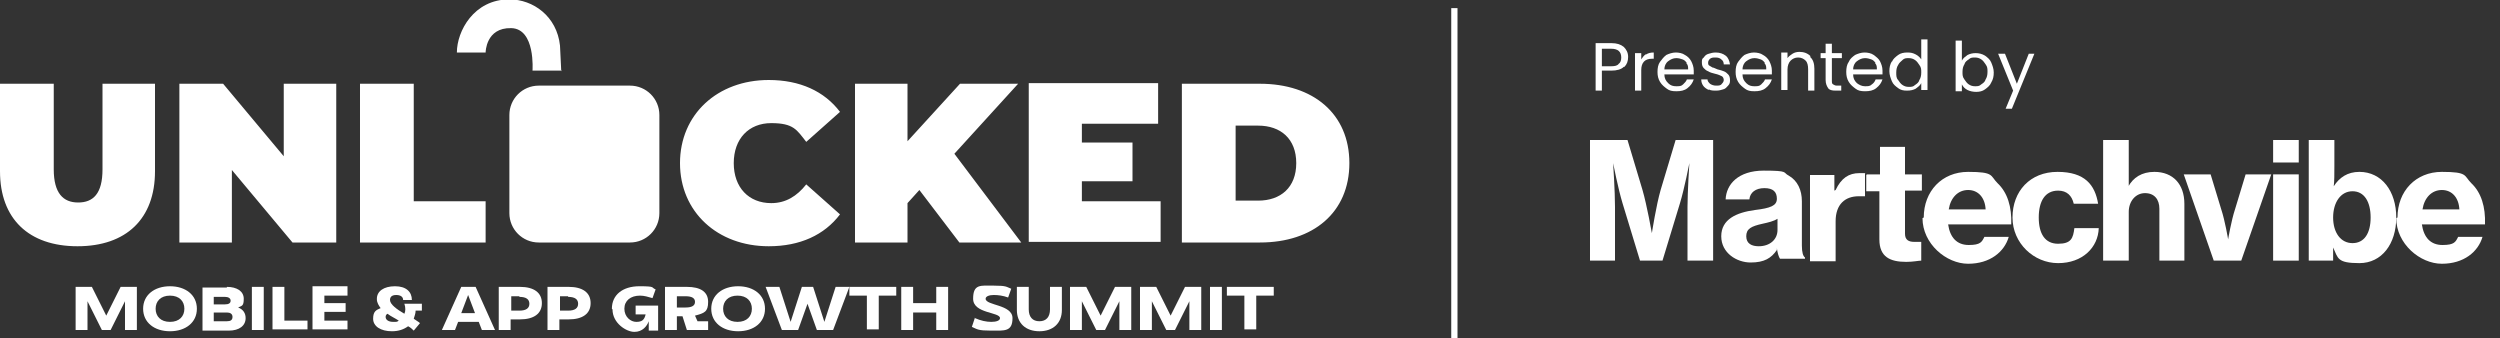<svg xmlns="http://www.w3.org/2000/svg" id="Layer_1" viewBox="0 0 400 54.1"><rect x="0" y="0" width="400" height="54.1" fill="#333333" stroke="none"/><defs><style>      .st0 {        fill: none;        stroke: #fff;        stroke-miterlimit: 10;      }      .st1 {        fill: #fff;      }    </style></defs><g><path class="st1" d="M12.1,45.9h2.6l2.3,4.6,2.3-4.6h2.6v6.9h-1.9v-4.6l-2.3,4.6h-1.4l-2.3-4.6v4.6h-1.9v-6.9Z"></path><path class="st1" d="M22.9,49.4c0-2.2,1.8-3.6,4.3-3.6s4.3,1.4,4.3,3.6-1.8,3.6-4.3,3.6-4.3-1.4-4.3-3.6ZM29.5,49.4c0-1.2-.8-2.1-2.3-2.1s-2.3.9-2.3,2.1.8,2.1,2.3,2.1,2.3-.9,2.3-2.1Z"></path><path class="st1" d="M36.3,45.9c1.6,0,2.7.7,2.7,1.9s-.3,1.1-.9,1.4c.8.3,1.2.9,1.2,1.7,0,1.2-1,2-2.7,2h-4.2v-6.9h3.9ZM34.2,47.4v1.3h1.8c.6,0,.9-.2.9-.6s-.4-.6-.9-.6h-1.8ZM34.2,50.1v1.3h2.1c.6,0,.9-.2.9-.7s-.4-.7-.9-.7h-2.1Z"></path><path class="st1" d="M40.3,45.9h1.9v6.9h-1.9v-6.9Z"></path><path class="st1" d="M43.6,45.9h1.9v5.4h3.7v1.4h-5.6v-6.9Z"></path><path class="st1" d="M55.6,45.9v1.4h-3.7v1.2h3.4v1.4h-3.4v1.4h3.7v1.4h-5.6v-6.9h5.6Z"></path><path class="st1" d="M60.3,47.8c0-1.2,1.1-2,2.9-2s2.7.9,2.7,2.2h-1.4c0-.5-.4-.8-1.1-.8s-1,.3-1,.8c0,.7,1.1,1.5,2.3,2.2.2-.4.2-1,0-1.6h2.8v1.1h-1c0,.5-.2.9-.3,1.3.4.3.8.5,1,.7l-1,1.2c-.2-.2-.5-.5-.9-.7-.7.5-1.5.8-2.6.8-1.8,0-3-.8-3-2s.5-1.4,1.2-1.7c-.3-.4-.6-.9-.6-1.4ZM61.7,50.7c0,.5.5.8,1.2.8s.6,0,.9-.2c-.6-.4-1.3-.7-1.8-1.1-.2.1-.3.3-.3.5Z"></path><path class="st1" d="M76.1,45.9l3.1,6.9h-2.1l-.5-1.3h-3.3l-.5,1.3h-2.1l3.1-6.9h2.4ZM76,50.1l-1.1-2.9-1.1,2.9h2.2Z"></path><path class="st1" d="M83.2,51.1h-1.5v1.7h-1.9v-6.9h3.4c2.2,0,3.5.9,3.5,2.6s-1.3,2.6-3.5,2.6ZM83.1,47.4h-1.3v2.3h1.3c1.1,0,1.6-.4,1.6-1.1s-.5-1.1-1.6-1.1Z"></path><path class="st1" d="M91,51.1h-1.5v1.7h-1.9v-6.9h3.4c2.2,0,3.5.9,3.5,2.6s-1.3,2.6-3.5,2.6ZM90.9,47.4h-1.3v2.3h1.3c1.1,0,1.6-.4,1.6-1.1s-.5-1.1-1.6-1.1Z"></path><path class="st1" d="M97.9,49.4c0-2.2,1.7-3.6,4.4-3.6s1.8.2,2.6.5l-.5,1.4c-.7-.2-1.3-.4-2-.4-1.5,0-2.5.8-2.5,2.1s1,2.1,1.9,2.1,1.3-.3,1.5-1.2h-1.6v-1.4h3.6v4h-1.5v-1.5c-.3.8-1,1.7-2.3,1.7s-3.5-1.4-3.5-3.6Z"></path><path class="st1" d="M109.1,50.6h-.8v2.2h-1.9v-6.9h3.5c2.2,0,3.4.8,3.4,2.4s-.6,1.8-2.1,2.2l.4.9h1.7v1.4h-3.4l-.7-2.2ZM108.3,47.4v1.8h1.4c1,0,1.5-.3,1.5-.9s-.5-.9-1.5-.9h-1.4Z"></path><path class="st1" d="M113.8,49.4c0-2.2,1.8-3.6,4.3-3.6s4.3,1.4,4.3,3.6-1.8,3.6-4.3,3.6-4.3-1.4-4.3-3.6ZM120.3,49.4c0-1.2-.8-2.1-2.3-2.1s-2.3.9-2.3,2.1.8,2.1,2.3,2.1,2.3-.9,2.3-2.1Z"></path><path class="st1" d="M124.7,45.9l1.8,5.6,1.8-5.6h1.8l1.8,5.6,1.8-5.6h2.2l-2.6,6.9h-2.6l-1.5-4.2-1.5,4.2h-2.6l-2.6-6.9h2.2Z"></path><path class="st1" d="M135.9,45.9h7.5v1.4h-2.8v5.4h-1.9v-5.4h-2.8v-1.4Z"></path><path class="st1" d="M146.1,45.9v2.6h3.7v-2.6h1.9v6.9h-1.9v-2.8h-3.7v2.8h-1.9v-6.9h1.9Z"></path><path class="st1" d="M156,50.9c.9.4,1.8.6,2.6.6s1.4-.2,1.4-.6c0-1-4.3-.7-4.3-3.1s1.2-2.1,3.3-2.1,2,.2,2.8.5l-.5,1.4c-.8-.3-1.6-.4-2.3-.4s-1.3.2-1.3.6c0,1.1,4.3.9,4.3,3.1s-1.3,2-3.4,2-2.2-.2-3.1-.6l.5-1.5Z"></path><path class="st1" d="M162.7,45.9h1.9v3.6c0,1.2.6,1.9,1.7,1.9s1.7-.7,1.7-1.9v-3.6h1.9v3.7c0,2.1-1.4,3.4-3.6,3.4s-3.6-1.3-3.6-3.4v-3.7Z"></path><path class="st1" d="M171.2,45.9h2.6l2.3,4.6,2.3-4.6h2.6v6.9h-1.9v-4.6l-2.3,4.6h-1.4l-2.3-4.6v4.6h-1.9v-6.9Z"></path><path class="st1" d="M182.4,45.9h2.6l2.3,4.6,2.3-4.6h2.6v6.9h-1.9v-4.6l-2.3,4.6h-1.4l-2.3-4.6v4.6h-1.9v-6.9Z"></path><path class="st1" d="M193.6,45.9h1.9v6.9h-1.9v-6.9Z"></path><path class="st1" d="M196.3,45.9h7.5v1.4h-2.8v5.4h-1.9v-5.4h-2.8v-1.4Z"></path></g><g><path class="st1" d="M254.5,22.4h5.9l2.4,8c.7,2.4,1.5,6.9,1.5,6.9h0s.7-4.5,1.4-6.9l2.4-8h6v19.3h-4.1v-8.6c0-2.4.3-7,.3-7h0s-.8,4.1-1.5,6.4l-2.8,9.2h-3.6l-2.8-9.2c-.7-2.3-1.5-6.4-1.5-6.4h0s.3,4.5.3,7v8.6h-4v-19.3Z"></path><path class="st1" d="M284.3,40h0c-.9,1.3-2,2-4.2,2s-4.7-1.5-4.7-4.2,2.4-3.8,5.4-4.2c2.5-.3,3.5-.7,3.5-1.8s-.6-1.7-2-1.7-2.3.7-2.4,1.8h-3.8c.1-2.4,2-4.6,6.1-4.6s3,.3,4,.8c1.4.8,2.1,2.3,2.1,4.1v7.1c0,1.1.2,1.7.5,1.9v.2h-4c-.2-.3-.4-.9-.5-1.7ZM284.4,36.8v-1.8c-.6.4-1.5.6-2.4.8-1.8.4-2.6.8-2.6,2s.9,1.6,2,1.6c1.8,0,3-1.1,3-2.6Z"></path><path class="st1" d="M293.7,30.4h0c.9-1.9,2.1-2.7,3.8-2.7s.7,0,.9.1v3.6h-.1c-.3,0-.6,0-.9,0-2.2,0-3.7,1.3-3.7,4v6.4h-4.1v-13.8h3.9v2.5Z"></path><path class="st1" d="M298.7,27.9h2.1v-4.4h4v4.4h2.7v2.6h-2.7v6.9c0,1,.6,1.3,1.5,1.3s.7,0,.9,0h.2v3c-.4,0-1.3.2-2.4.2-2.6,0-4.3-.8-4.3-3.6v-7.7h-2.1v-2.6Z"></path><path class="st1" d="M307.8,34.8c0-4.2,2.9-7.3,7.1-7.3s3.5.6,4.7,1.8c1.6,1.5,2.3,3.8,2.2,6.6h-10.1c.3,2.1,1.4,3.3,3.3,3.3s2.1-.5,2.5-1.3h3.9c-.7,2.4-3,4.3-6.5,4.3s-7.3-3.2-7.3-7.3ZM311.8,33.5h5.9c-.1-1.9-1.2-3.1-2.8-3.1s-2.8,1.2-3.1,3.1Z"></path><path class="st1" d="M322,34.8c0-4.2,2.8-7.3,7.2-7.3s6,2.1,6.5,5.1h-3.9c-.3-1.3-1.1-2.1-2.5-2.1-2.1,0-3.1,1.7-3.1,4.3s1,4.2,3.1,4.2,2.4-.9,2.6-2.5h3.9c-.1,3.1-2.6,5.6-6.5,5.6s-7.3-3.2-7.3-7.3Z"></path><path class="st1" d="M340.5,29.9h0c.8-1.5,2.2-2.4,4.2-2.4,3,0,4.8,2,4.8,5.1v9.1h-4v-8.3c0-1.5-.8-2.5-2.3-2.5s-2.6,1.3-2.6,3v7.8h-4.1v-19.3h4.1v5.3c0,.1,0,1.2,0,2.2Z"></path><path class="st1" d="M349.5,27.9h4.2l1.7,5.6c.6,1.8,1.1,4.8,1.1,4.8h0s.5-3,1.1-4.8l1.7-5.6h4.1l-4.8,13.8h-4.4l-4.8-13.8Z"></path><path class="st1" d="M363.7,22.4h4.1v3.6h-4.1v-3.6ZM363.7,27.9h4.1v13.8h-4.1v-13.8Z"></path><path class="st1" d="M373.3,39.7h0v2h-3.9v-19.3h4.1v4.2c0,1.2,0,2.4-.1,3.2h0c.9-1.4,2.2-2.3,4.1-2.3,3.6,0,5.9,3.1,5.9,7.3s-2.3,7.3-5.9,7.3-3.4-.8-4.2-2.5ZM379.3,34.8c0-2.5-1-4.2-2.9-4.2s-3.1,1.8-3.1,4.2,1.2,4.1,3.1,4.1,2.9-1.6,2.9-4.1Z"></path><path class="st1" d="M383.6,34.8c0-4.2,2.9-7.3,7.1-7.3s3.5.6,4.7,1.8c1.6,1.5,2.3,3.8,2.2,6.6h-10.1c.3,2.1,1.4,3.3,3.3,3.3s2.1-.5,2.5-1.3h3.9c-.7,2.4-3,4.3-6.5,4.3s-7.3-3.2-7.3-7.3ZM387.6,33.5h5.9c-.1-1.9-1.2-3.1-2.8-3.1s-2.8,1.2-3.1,3.1Z"></path></g><g><path class="st1" d="M259.8,10.7c-.4.4-1.1.6-2,.6h-1.5v3.2h-1v-7.6h2.5c.9,0,1.5.2,2,.6.4.4.7.9.7,1.6s-.2,1.2-.6,1.6ZM259,10.2c.3-.2.4-.6.4-1,0-.9-.5-1.4-1.6-1.4h-1.5v2.8h1.5c.6,0,1-.1,1.2-.4Z"></path><path class="st1" d="M263.4,8.7c.3-.2.7-.3,1.2-.3v1h-.3c-1.1,0-1.7.6-1.7,1.8v3.3h-1v-6h1v1c.2-.3.4-.6.7-.8Z"></path><path class="st1" d="M271.1,11.9h-4.8c0,.6.2,1,.6,1.4s.8.5,1.3.5.8,0,1.1-.3.5-.5.6-.8h1.1c-.2.6-.5,1-1,1.4-.5.4-1.1.5-1.8.5s-1.1-.1-1.5-.4c-.4-.3-.8-.6-1.1-1.1-.3-.5-.4-1-.4-1.6s.1-1.2.4-1.6.6-.8,1-1.1c.4-.2,1-.4,1.5-.4s1.1.1,1.5.4c.4.2.8.6,1,1,.2.4.4.9.4,1.5s0,.4,0,.6ZM269.9,10.1c-.2-.3-.4-.5-.7-.6-.3-.1-.6-.2-1-.2-.5,0-.9.2-1.3.5s-.6.8-.6,1.3h3.8c0-.4,0-.7-.3-1Z"></path><path class="st1" d="M273.4,14.4c-.4-.2-.7-.4-.9-.7s-.3-.6-.3-1h1c0,.3.2.5.4.7.3.2.6.3,1,.3s.7,0,.9-.3c.2-.2.3-.4.3-.6s-.1-.5-.3-.6c-.2-.1-.6-.3-1.1-.4-.4-.1-.8-.2-1.1-.4-.3-.1-.5-.3-.7-.5-.2-.2-.3-.5-.3-.9s0-.6.3-.8c.2-.3.4-.5.8-.6.3-.1.7-.2,1.1-.2.7,0,1.2.2,1.6.5s.6.8.7,1.4h-1c0-.3-.1-.6-.4-.8-.2-.2-.5-.3-.9-.3s-.6,0-.9.2c-.2.2-.3.4-.3.6s0,.4.2.5.3.2.5.3c.2,0,.5.2.8.3.4.1.8.2,1,.3.3.1.5.3.7.5s.3.5.3.9c0,.3,0,.6-.3.9s-.4.5-.8.6c-.3.1-.7.2-1.1.2s-.9,0-1.2-.2Z"></path><path class="st1" d="M283.6,11.9h-4.8c0,.6.2,1,.6,1.4s.8.5,1.3.5.8,0,1.1-.3.5-.5.6-.8h1.1c-.2.6-.5,1-1,1.4-.5.4-1.1.5-1.8.5s-1.1-.1-1.5-.4c-.4-.3-.8-.6-1.1-1.1-.3-.5-.4-1-.4-1.6s.1-1.2.4-1.6.6-.8,1-1.1c.4-.2,1-.4,1.5-.4s1.1.1,1.5.4c.4.2.8.6,1,1,.2.4.4.9.4,1.5s0,.4,0,.6ZM282.4,10.1c-.2-.3-.4-.5-.7-.6-.3-.1-.6-.2-1-.2-.5,0-.9.2-1.3.5s-.6.8-.6,1.3h3.8c0-.4,0-.7-.3-1Z"></path><path class="st1" d="M289.6,9.1c.5.4.7,1.1.7,1.9v3.5h-1v-3.4c0-.6-.1-1.1-.4-1.4-.3-.3-.7-.5-1.2-.5s-.9.2-1.2.5c-.3.3-.5.8-.5,1.4v3.3h-1v-6h1v.9c.2-.3.5-.5.8-.7.3-.2.7-.3,1.1-.3.7,0,1.3.2,1.8.7Z"></path><path class="st1" d="M293.1,9.4v3.5c0,.3,0,.5.2.6s.3.2.6.2h.7v.8h-.9c-.6,0-1-.1-1.2-.4s-.4-.7-.4-1.3v-3.5h-.8v-.8h.8v-1.5h1v1.5h1.6v.8h-1.6Z"></path><path class="st1" d="M301.3,11.9h-4.8c0,.6.2,1,.6,1.4.4.3.8.5,1.3.5s.8,0,1.1-.3c.3-.2.5-.5.6-.8h1.1c-.2.6-.5,1-1,1.4-.5.4-1.1.5-1.8.5s-1.1-.1-1.5-.4c-.4-.3-.8-.6-1.1-1.1-.3-.5-.4-1-.4-1.6s.1-1.2.4-1.6c.2-.5.6-.8,1-1.1.4-.2,1-.4,1.5-.4s1.1.1,1.5.4.8.6,1,1c.2.4.4.9.4,1.5s0,.4,0,.6ZM300.1,10.1c-.2-.3-.4-.5-.7-.6s-.6-.2-1-.2c-.5,0-.9.2-1.3.5-.4.3-.6.8-.6,1.3h3.8c0-.4,0-.7-.3-1Z"></path><path class="st1" d="M302.7,9.9c.2-.5.6-.8,1-1.1.4-.3.9-.4,1.5-.4s.9.1,1.3.3c.4.2.7.5.9.8v-3.2h1v8.1h-1v-1.1c-.2.4-.5.6-.9.9-.4.2-.8.3-1.4.3s-1-.1-1.4-.4c-.4-.3-.8-.6-1-1.1s-.4-1-.4-1.6.1-1.1.4-1.6ZM307.1,10.4c-.2-.3-.4-.6-.7-.8-.3-.2-.6-.3-1-.3s-.7,0-1,.3-.5.4-.7.8c-.2.3-.3.7-.3,1.2s0,.9.3,1.2c.2.3.4.6.7.8.3.2.6.3,1,.3s.7,0,1-.3c.3-.2.6-.4.7-.8.2-.3.3-.7.3-1.2s0-.8-.3-1.2Z"></path><path class="st1" d="M314.8,8.8c.4-.2.8-.3,1.3-.3s1,.1,1.5.4c.4.3.8.6,1,1.1.2.5.4,1,.4,1.6s-.1,1.1-.4,1.6c-.2.5-.6.8-1,1.1s-.9.4-1.4.4-1-.1-1.4-.3c-.4-.2-.7-.5-.9-.9v1.1h-1V6.5h1v3.2c.2-.4.5-.6.9-.9ZM317.7,10.3c-.2-.3-.4-.6-.7-.8s-.6-.3-1-.3-.7,0-1,.3c-.3.2-.6.4-.7.8-.2.3-.3.7-.3,1.2s0,.8.3,1.2c.2.3.4.6.7.8.3.2.6.3,1,.3s.7,0,1-.3c.3-.2.6-.4.7-.8.2-.3.3-.7.3-1.2s0-.8-.3-1.2Z"></path><path class="st1" d="M325.5,8.6l-3.6,8.8h-1l1.2-2.9-2.4-5.9h1.1l1.9,4.8,1.9-4.8h1Z"></path></g><line class="st0" x1="232.7" y1="1.3" x2="232.7" y2="54.1"></line><path class="st1" d="M86.2,13.7h14.6c2.6,0,4.7,2.1,4.7,4.7v15.7c0,2.6-2.1,4.7-4.7,4.7h-14.6c-2.6,0-4.7-2.1-4.7-4.7v-15.7c0-2.6,2.1-4.7,4.7-4.7h0ZM89.8,11.4c0,0-.2-4-.2-4.1-.5-4.7-4.3-7.4-8.1-7.4-5.7,0-8.4,5.1-8.4,8.5h4.6s0-4,4.1-3.9c3.9.1,3.4,6.8,3.4,6.8h4.7ZM57.6,38.8h20.1v-6.6h-11.5V13.4h-8.6v25.4h0ZM123,39.4c5,0,8.9-1.8,11.4-5.1l-5.4-4.8c-1.5,1.9-3.3,3-5.6,3-3.6,0-6-2.5-6-6.4s2.4-6.4,6-6.4,4.1,1.1,5.6,3l5.4-4.8c-2.5-3.3-6.4-5.1-11.4-5.1-8.2,0-14.2,5.5-14.2,13.3s6,13.3,14.2,13.3h0ZM153.5,38.8h9.9l-10.7-14.2,10.2-11.2h-9.3l-8.4,9.2v-9.2h-8.4v25.4h8.4v-6.3l1.9-2.1,6.4,8.4h0ZM173.1,32.3v-3.3h8.1v-6.2h-8.1v-3h12.2v-6.5h-20.7v25.4h21.1v-6.5h-12.7ZM189.1,38.8V13.4h12.5c8.5,0,14.3,4.8,14.3,12.7s-5.8,12.7-14.3,12.7h-12.5ZM197.7,32.1h3.6c3.6,0,6.1-2.1,6.1-6s-2.5-6-6.1-6h-3.6v12.1h0ZM12.4,39.4c7.8,0,12.4-4.4,12.4-12v-14h-8.4v13.7c0,3.9-1.5,5.3-3.9,5.3s-3.9-1.5-3.9-5.3v-13.7H0v14c0,7.6,4.6,12,12.4,12h0ZM45.4,13.4v11.6l-9.7-11.6h-7v25.4h8.4v-11.6l9.7,11.6h7V13.4h-8.4Z"></path></svg>